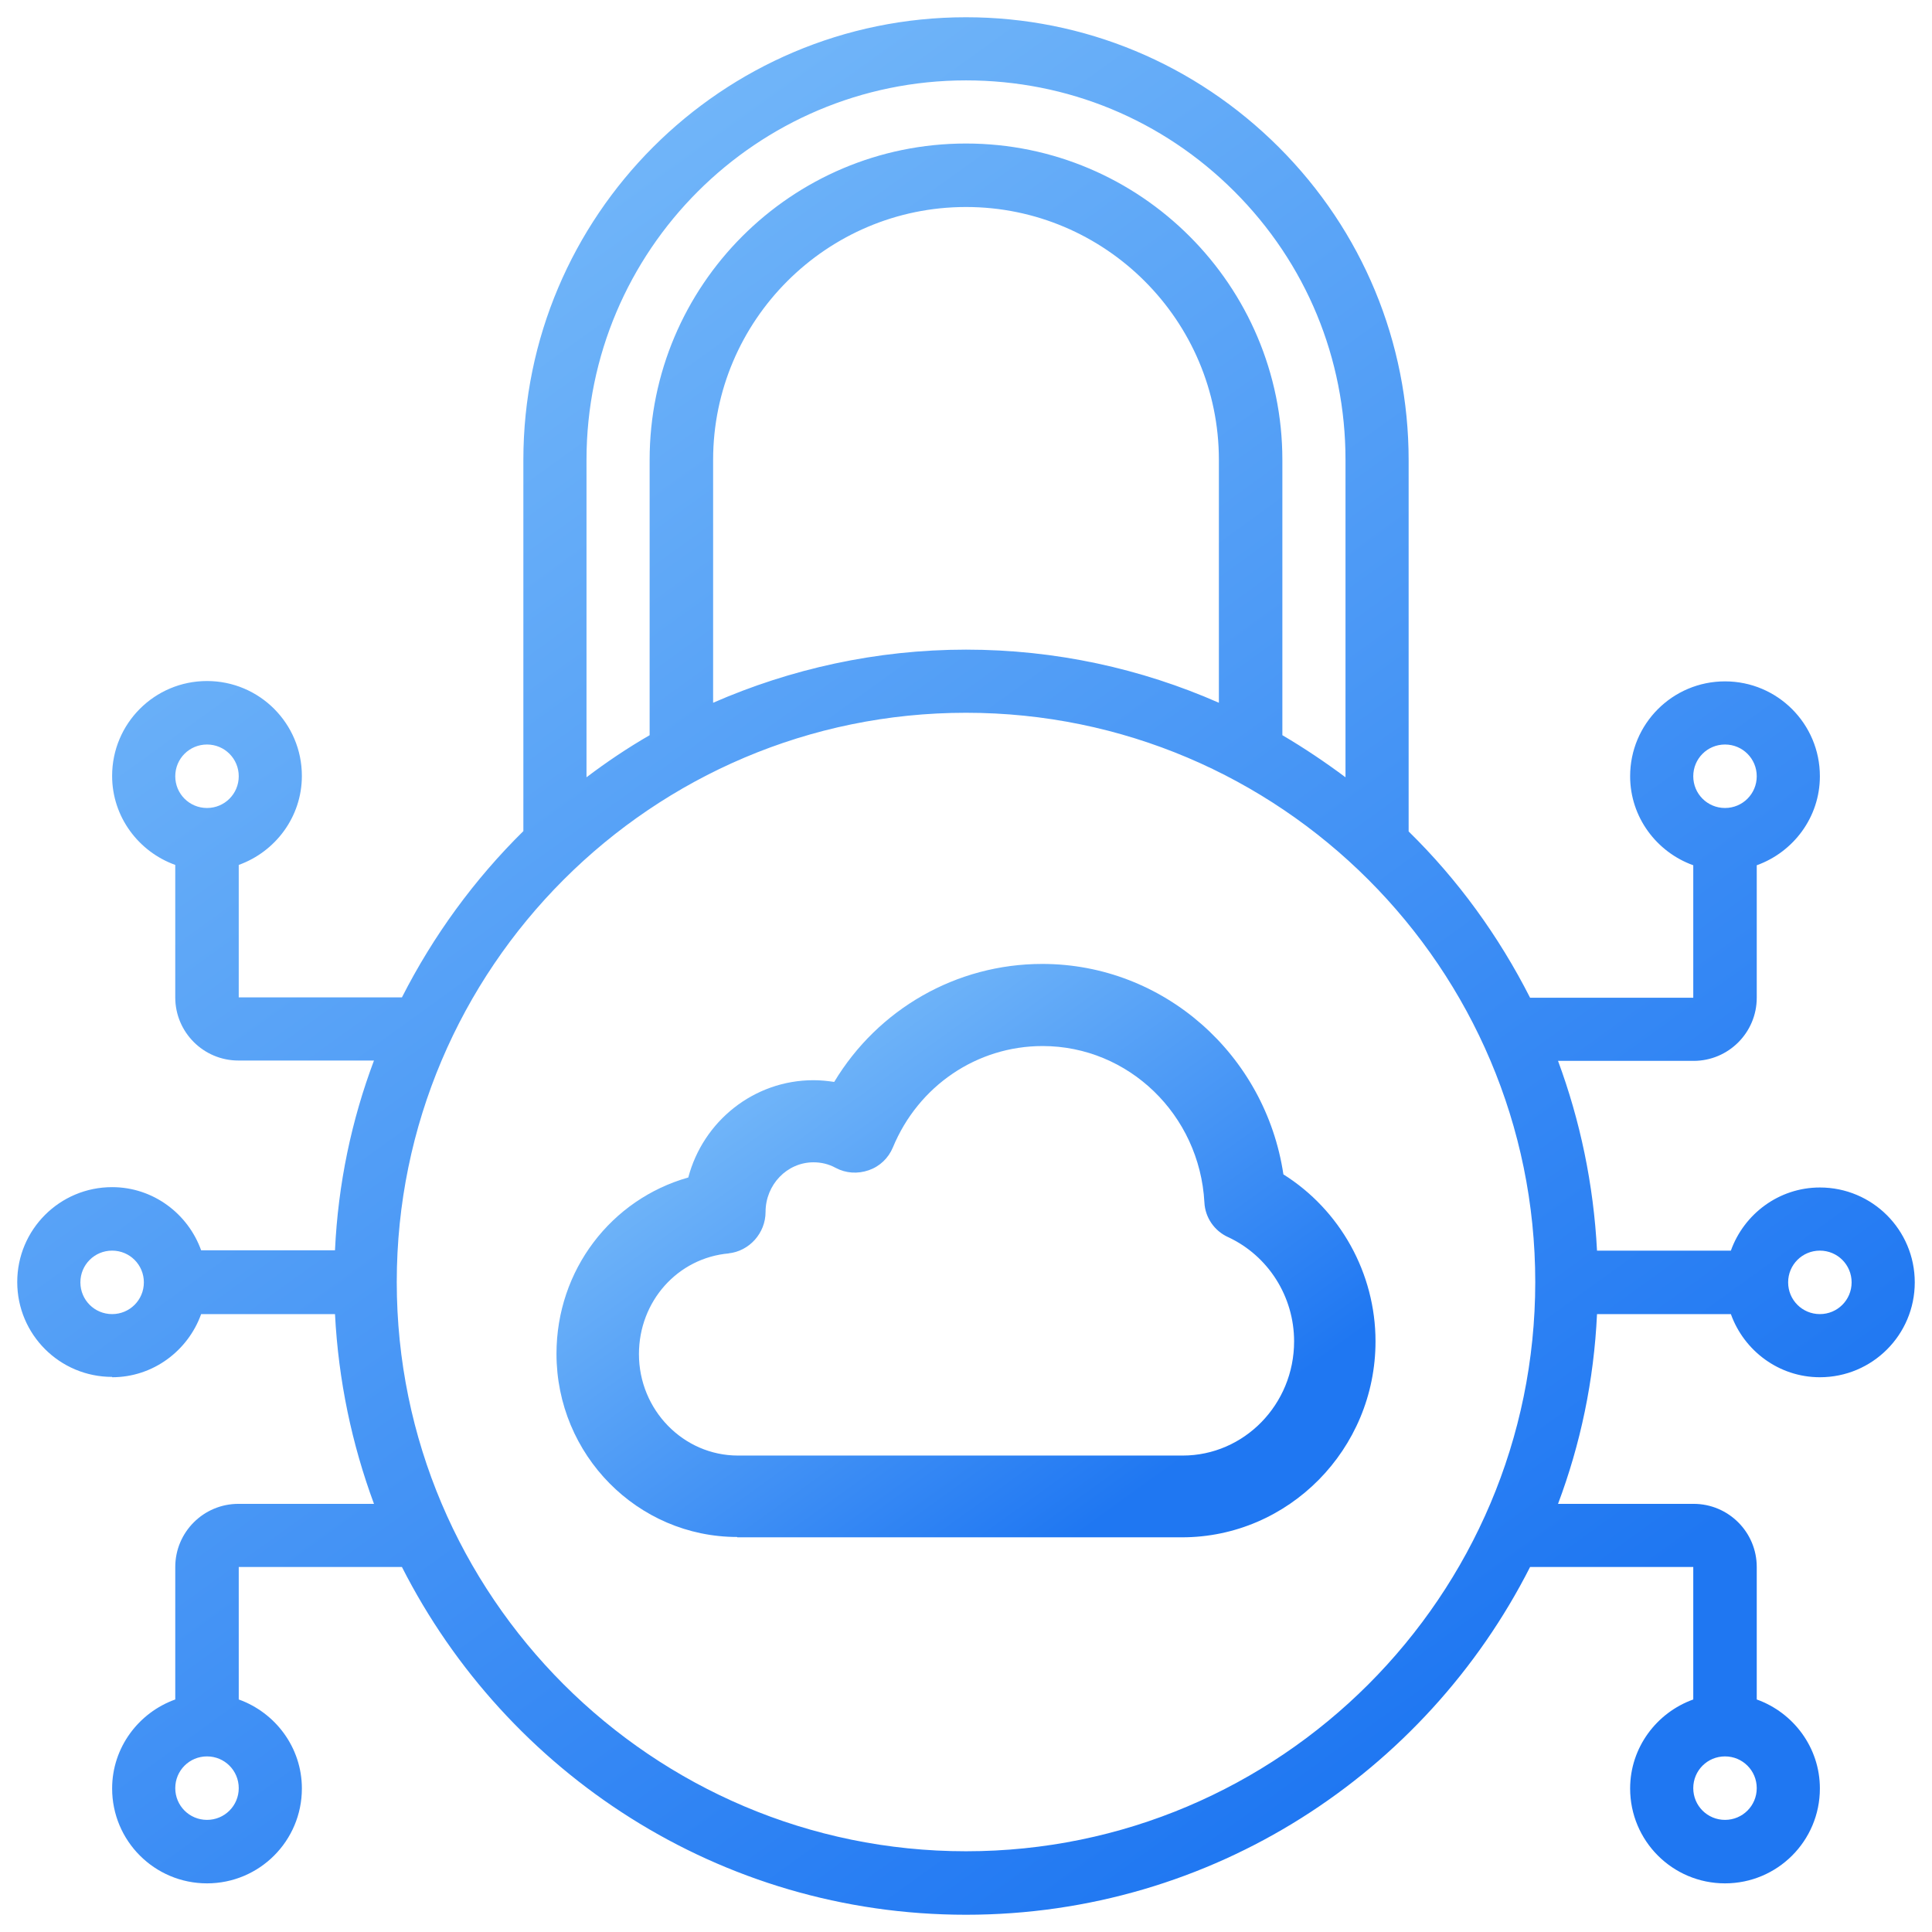 <?xml version="1.0" encoding="UTF-8"?>
<svg id="Layer_1" data-name="Layer 1" xmlns="http://www.w3.org/2000/svg" xmlns:xlink="http://www.w3.org/1999/xlink" viewBox="0 0 56 56">
  <defs>
    <style>
      .cls-1 {
        fill: url(#linear-gradient-2);
      }

      .cls-2 {
        fill: url(#linear-gradient);
      }
    </style>
    <linearGradient id="linear-gradient" x1="31.89" y1="44.07" x2="22.24" y2="30.68" gradientUnits="userSpaceOnUse">
      <stop offset="0" stop-color="#1f77f2"/>
      <stop offset="1" stop-color="#73b7f9"/>
    </linearGradient>
    <linearGradient id="linear-gradient-2" x1="38.82" y1="52.18" x2="8.09" y2="9.54" xlink:href="#linear-gradient"/>
  </defs>
  <path class="cls-2" d="m21.37,44.56h12.89c3.09,0,5.61-2.55,5.61-5.68,0-1.98-1.03-3.81-2.67-4.84-.52-3.47-3.47-6.1-6.99-6.1-2.49,0-4.76,1.31-6.03,3.42-.2-.03-.4-.05-.6-.05-1.73,0-3.2,1.19-3.63,2.82-2.23.63-3.82,2.68-3.82,5.11,0,2.93,2.35,5.31,5.24,5.31h0Zm-.26-8.23c.61-.06,1.08-.59,1.08-1.2,0-.79.62-1.44,1.39-1.44.22,0,.44.05.64.16.3.16.64.18.96.07.32-.11.57-.35.7-.66.74-1.79,2.44-2.94,4.34-2.94,2.49,0,4.55,1.99,4.69,4.53.02.44.29.83.69,1.01,1.16.54,1.91,1.72,1.91,3.02,0,1.83-1.45,3.31-3.23,3.31h-12.89c-1.58,0-2.87-1.32-2.87-2.94,0-1.53,1.12-2.79,2.61-2.92h0Z"/>
  <path class="cls-1" d="m3.25,39.92c1.19,0,2.2-.77,2.58-1.83h3.88c.1,1.93.49,3.77,1.13,5.5h-3.93c-1.01,0-1.83.82-1.83,1.83v3.84c-1.06.38-1.83,1.39-1.83,2.58,0,1.52,1.23,2.75,2.75,2.75s2.75-1.23,2.75-2.75c0-1.19-.77-2.2-1.83-2.58v-3.84h4.73c3.03,5.97,9.21,10.08,16.35,10.08s13.32-4.11,16.35-10.08h4.73v3.84c-1.06.38-1.83,1.39-1.83,2.58,0,1.52,1.23,2.75,2.75,2.75s2.75-1.23,2.75-2.75c0-1.19-.77-2.2-1.83-2.58v-3.84c0-1.01-.82-1.83-1.83-1.83h-3.93c.65-1.73,1.04-3.57,1.13-5.5h3.88c.38,1.06,1.39,1.83,2.58,1.83,1.52,0,2.75-1.23,2.75-2.75s-1.23-2.75-2.75-2.75c-1.19,0-2.2.77-2.58,1.83h-3.88c-.1-1.93-.49-3.77-1.13-5.5h3.93c1.01,0,1.83-.82,1.83-1.83v-3.84c1.06-.38,1.83-1.39,1.83-2.58,0-1.52-1.23-2.75-2.75-2.75s-2.75,1.23-2.75,2.75c0,1.19.77,2.2,1.83,2.58v3.84h-4.73c-.91-1.79-2.09-3.42-3.52-4.82v-10.76c0-3.42-1.34-6.65-3.76-9.07S31.42.5,28,.5c-7.08,0-12.83,5.76-12.83,12.83v10.76c-1.42,1.4-2.61,3.03-3.52,4.82h-4.73v-3.84c1.06-.38,1.83-1.39,1.83-2.58,0-1.52-1.23-2.75-2.75-2.75s-2.75,1.23-2.75,2.75c0,1.19.77,2.2,1.83,2.58v3.84c0,1.01.82,1.83,1.83,1.83h3.93c-.65,1.73-1.04,3.57-1.13,5.5h-3.88c-.38-1.06-1.39-1.83-2.58-1.83-1.52,0-2.75,1.23-2.75,2.75s1.23,2.75,2.75,2.75Zm2.75,12.83c-.51,0-.92-.41-.92-.92s.41-.92.92-.92.92.41.92.92-.41.92-.92.92Zm44,0c-.51,0-.92-.41-.92-.92s.41-.92.92-.92.92.41.92.92-.41.92-.92.92Zm0-31.17c.51,0,.92.41.92.92s-.41.92-.92.92-.92-.41-.92-.92.41-.92.92-.92Zm-44,0c.51,0,.92.41.92.92s-.41.92-.92.92-.92-.41-.92-.92.41-.92.92-.92Zm46.75,14.67c.51,0,.92.41.92.92s-.41.92-.92.92-.92-.41-.92-.92.41-.92.92-.92ZM17,13.33c0-6.07,4.93-11,11-11,2.94,0,5.7,1.14,7.78,3.22,2.08,2.08,3.22,4.84,3.22,7.78v9.2c-.59-.44-1.2-.85-1.83-1.22v-7.98c0-5.05-4.11-9.17-9.17-9.17s-9.17,4.11-9.17,9.17v7.98c-.64.37-1.25.78-1.83,1.22v-9.2Zm18.33,7.04c-2.25-.99-4.73-1.54-7.33-1.54s-5.09.56-7.33,1.54v-7.04c0-4.04,3.29-7.33,7.33-7.33s7.33,3.29,7.33,7.33v7.04Zm-7.33.29c9.1,0,16.5,7.4,16.5,16.5s-7.4,16.5-16.5,16.5-16.5-7.4-16.5-16.5,7.4-16.5,16.5-16.5ZM3.25,36.25c.51,0,.92.41.92.92s-.41.92-.92.92-.92-.41-.92-.92.41-.92.92-.92Z"/>
</svg>